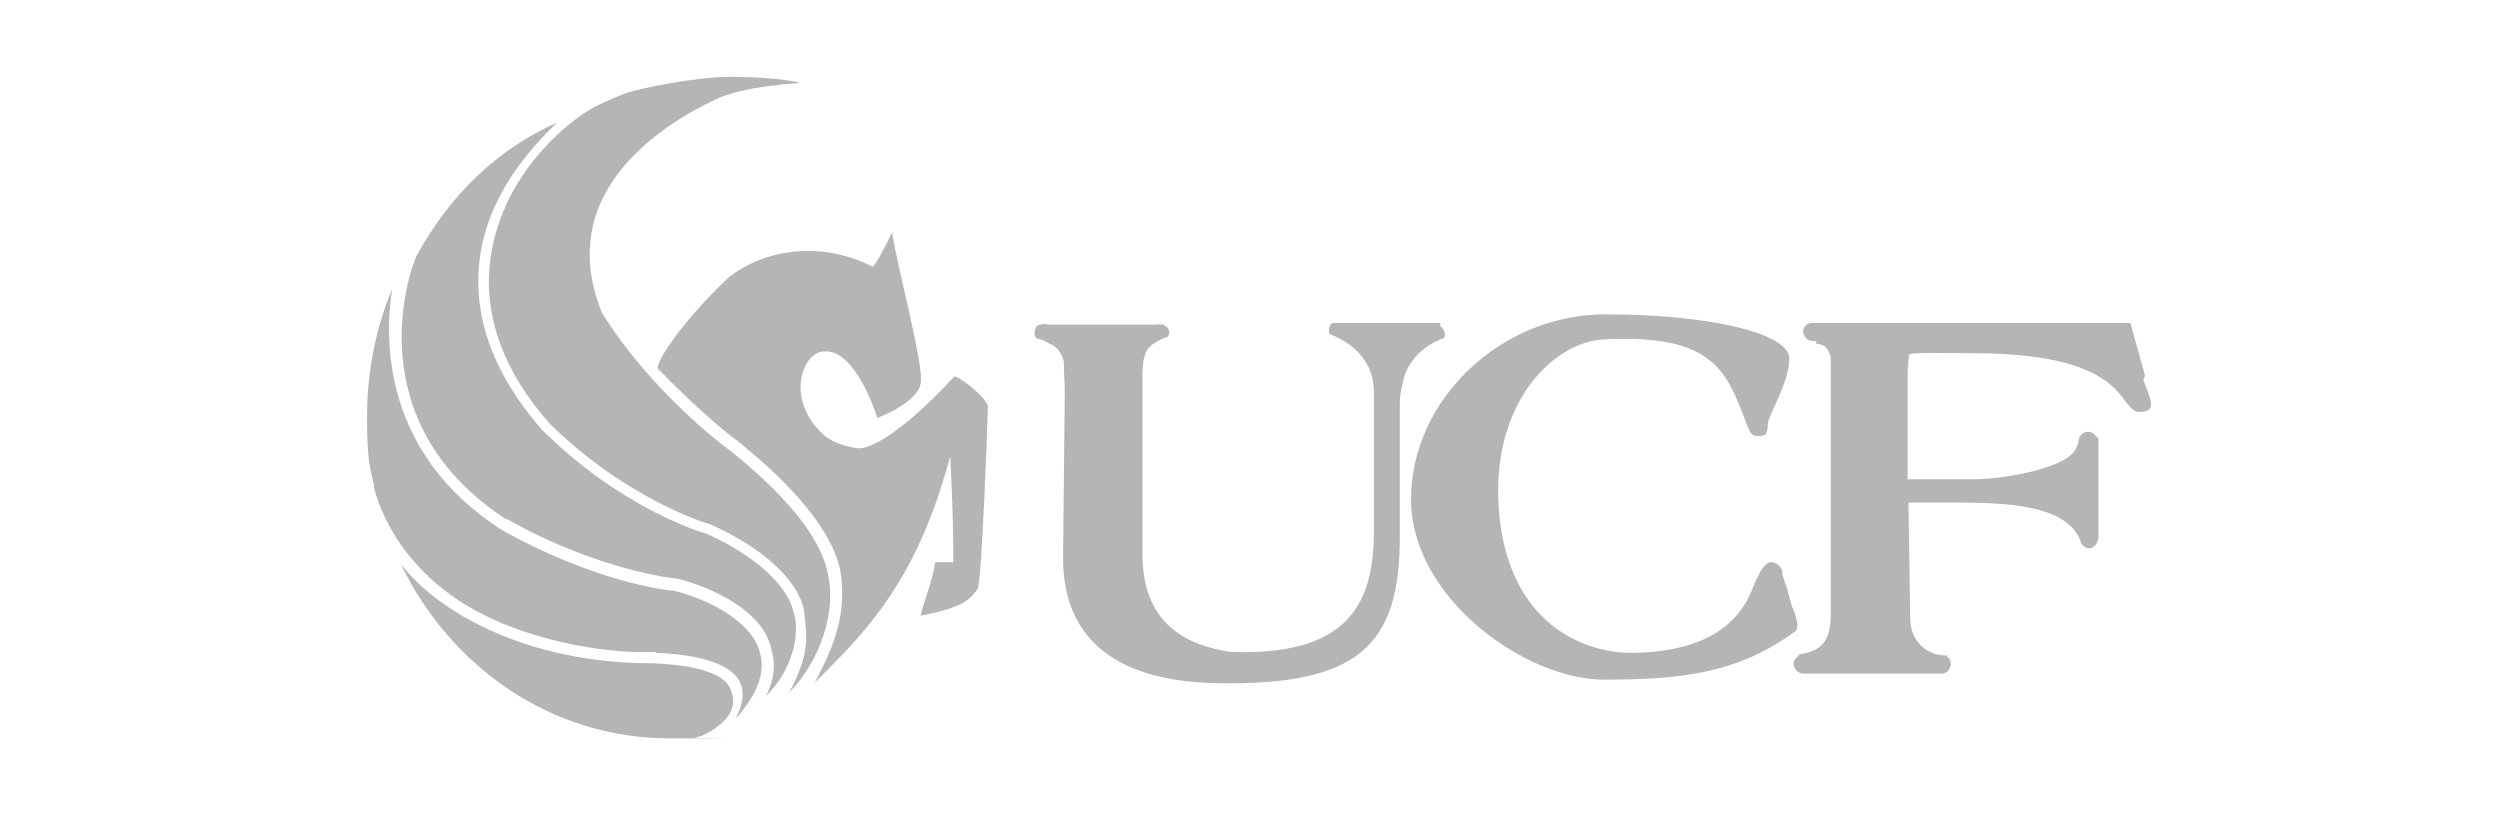 <svg xmlns="http://www.w3.org/2000/svg" id="Layer_1" viewBox="0 0 289.5 94.4"><defs><style>      .st0 {        fill: #b6b5b5;      }    </style></defs><path class="st0" d="M166.8,37.4h-12.5c-.3.2-.4.5-.4.9s0,.3.1.4c1.5.6,2.8,1.4,3.7,2.6.8,1,1.4,2.3,1.4,4.1v16.1c0,8.9-3.4,14.4-16.5,14-5-.7-10.3-3.1-10.3-11.3v-19.9c0-1.4,0-2.5.3-3.2,0-.1,0-.2.1-.3.2-.4.5-.8.9-1,.4-.3,1-.6,1.6-.8.1-.1.2-.3.2-.5,0-.4-.3-.7-.7-.9h0c-.1-.2-.1,0-.2,0s-.4-.1-.6,0h-12.6c-.2-.2-.7,0-.9,0s-.6.3-.6.9.1.5.3.7c.5.1,1,.3,1.4.6.6.2,1,.6,1.3,1.1.2.3.4.8.4,1.2s0,.2,0,.4c0,.8.1,1.8.1,3l-.2,19.1c0,11.2,8.7,14.3,17.5,14.5,16.8.4,21.5-4.4,21.5-16.9v-15.5c0-1,.2-1.8.4-2.6.5-2.3,2.3-4.1,4.8-5,0-.1,0-.3,0-.4,0-.4-.2-.7-.5-.9"></path><path class="st0" d="M58.7,60.1c10.6,6,19.5,6.9,19.6,6.9h.1c4.4,1.1,10,3.9,10.9,8.1.7,2.3.1,4.1-.6,5.5,3.1-3,4-7.3,3.2-9.7-.9-3.9-6-7.3-10.1-9.1-.8-.2-10.1-3.1-19.1-12.1-5.4-6.2-7.9-12.7-7.2-19.3.8-7.7,6-13.3,9-16.2-7,3.1-12.5,8.5-16.3,15.5l-.2.5c-.3.8-7,18.5,10.7,30"></path><path class="st0" d="M75.9,75.6c2.7.1,9.2.6,10,4,.4,1.6-.6,3.4-.7,3.5l.3-.2c1.1-1.4,3.4-4.2,2.5-7.3-.8-3.4-5.5-6.1-10-7.2-.8,0-9.4-1.1-20-7.1-13.3-8.6-13.6-21.3-12.6-27.8-1.9,4.5-2.9,9.6-2.9,14.8s.4,6.1.8,7.8v.4c.1,0,2,10.4,14.9,15.7,7,2.9,14.2,3.4,16.6,3.3h1.2Z"></path><path class="st0" d="M95.8,66.2c-.8-4-4.9-9-11.6-14.3-.1,0-8.9-6.6-14.5-15.7h0s0,0,0,0c-1.8-4.4-1.9-8.7-.2-12.6,2.9-6.6,10-10.5,13.2-12,1.3-.7,4.2-1.6,10-2-2.7-.7-7.5-.7-8.4-.7-3.6,0-10.8,1.4-12.1,2-1,.4-3.1,1.2-4.7,2.3s-9.7,7-10.8,17.5c-.6,6.2,1.7,12.4,6.9,18.3,9,8.9,18.5,11.7,18.6,11.7h0c4.6,2,9.9,5.6,10.9,9.9.3,3.2.8,4.8-1.7,9.6,3.5-3.6,5.6-9.4,4.4-14"></path><path class="st0" d="M110,52.1s.4,6.9.4,13h-2.1c-.3,2.1-1.3,4.5-1.7,6.2,5.2-1,5.8-2,6.6-3.1.5-.6,1.2-20.5,1.2-21.1,0-.9-3.2-3.5-3.9-3.5-3.9,4.3-9,8.6-11.3,8.3-1.7-.3-3.2-.8-4.2-1.9-4.1-4.2-1.9-9.3.4-9.3,3.7-.4,6.2,7.7,6.2,7.7,5-2,5-4,5-4,.5-1.7-2.7-13.5-3.3-17.5-1.4,3-2.2,4-2.2,4-6.1-3.1-12.6-2-16.7,1.2-5.8,5.5-8.6,10.1-8.2,10.6,4.7,4.9,8.9,8.2,9,8.2,4.9,3.9,10.9,9.6,12.1,15.1.7,4.4-.2,8-3,13.1,6-6,12-11.8,15.9-26.9"></path><path class="st0" d="M84.6,79.8c-.4-.9-1.7-2.7-9.1-3-.1,0-.2,0-.3,0-3.5,0-10.4-.4-17.5-3.4-5.6-2.4-9.1-5.3-11.3-8.1,5.8,12,17.5,20.2,31.1,20.2s1.9,0,3-.1c0,0,.8-.2.8-.2,4.4-2.1,3.7-4.5,3.3-5.3"></path><path class="st0" d="M78.1,68.3h.1-.1Z"></path><path class="st0" d="M81.7,61.8s0,0,0,0c0,0,0,0,0,0h0Z"></path><path class="st0" d="M207.5,70.2s1.1,2.3.4,2.9c-6.7,4.9-13.2,5.6-22.2,5.6s-22.3-9.4-22.3-20.9,10.4-21.4,22.5-21.4,21.3,2.2,21.3,5.1-2.5,6.6-2.5,7.7-.3,1.3-1.1,1.3-.9-.2-1.8-2.6c-2.1-5.5-4.2-9.2-16.1-8.6-5.6.3-12.6,6.9-12.2,18.5.5,13.7,9.2,17.9,15.7,17.8,11.2-.2,13.2-6,14-8.1.6-1.3,1.2-2.4,1.9-2.4s1.3.7,1.3,1.2.5,1.7.5,1.7l.6,2.2Z"></path><path class="st0" d="M248.4,43.5l-1.7-6.1h-36.9s0,0,0,0c-.6,0-1,.5-1,1s.5,1.1,1.1,1.1.2,0,.4,0c0,.1,0,.2,0,.3,1,0,1.7.8,1.7,1.9s0,1.1,0,1.1c0,0,0,1.2,0,1.9v26.4c0,3-.9,4.3-3.8,4.7,0,0,.1.1.2.1-.4.2-.7.5-.7,1s.5,1.1,1.1,1.1.2,0,.2,0h15.9c.6,0,1-.6,1-1.1s-.2-.7-.5-.9c0,0,.1,0,.1-.1-2,.1-4.3-1.3-4.3-4.4l-.2-13.3h5c5.4,0,13.6,0,15,4.7,0,0,0,0,0,0,.2.3.5.6.9.6s1-.4,1-1h.1v-11.8h-.1c0,0-.1-.1-.2-.2-.2-.3-.5-.5-.9-.5-.6,0-1.1.5-1.1,1.1h0c0,.2-.1.4-.2.6-.7,2.5-8.5,3.8-12,3.8h-7.6v-11.8c0-1.7.2-2.7.2-2.7,1-.2,5-.1,6.9-.1,6.4,0,14.3.6,17.6,4.9.8,1,1.4,1.9,2,1.9s1.4,0,1.5-.8c0-.6-.4-1.6-.9-2.9"></path></svg>